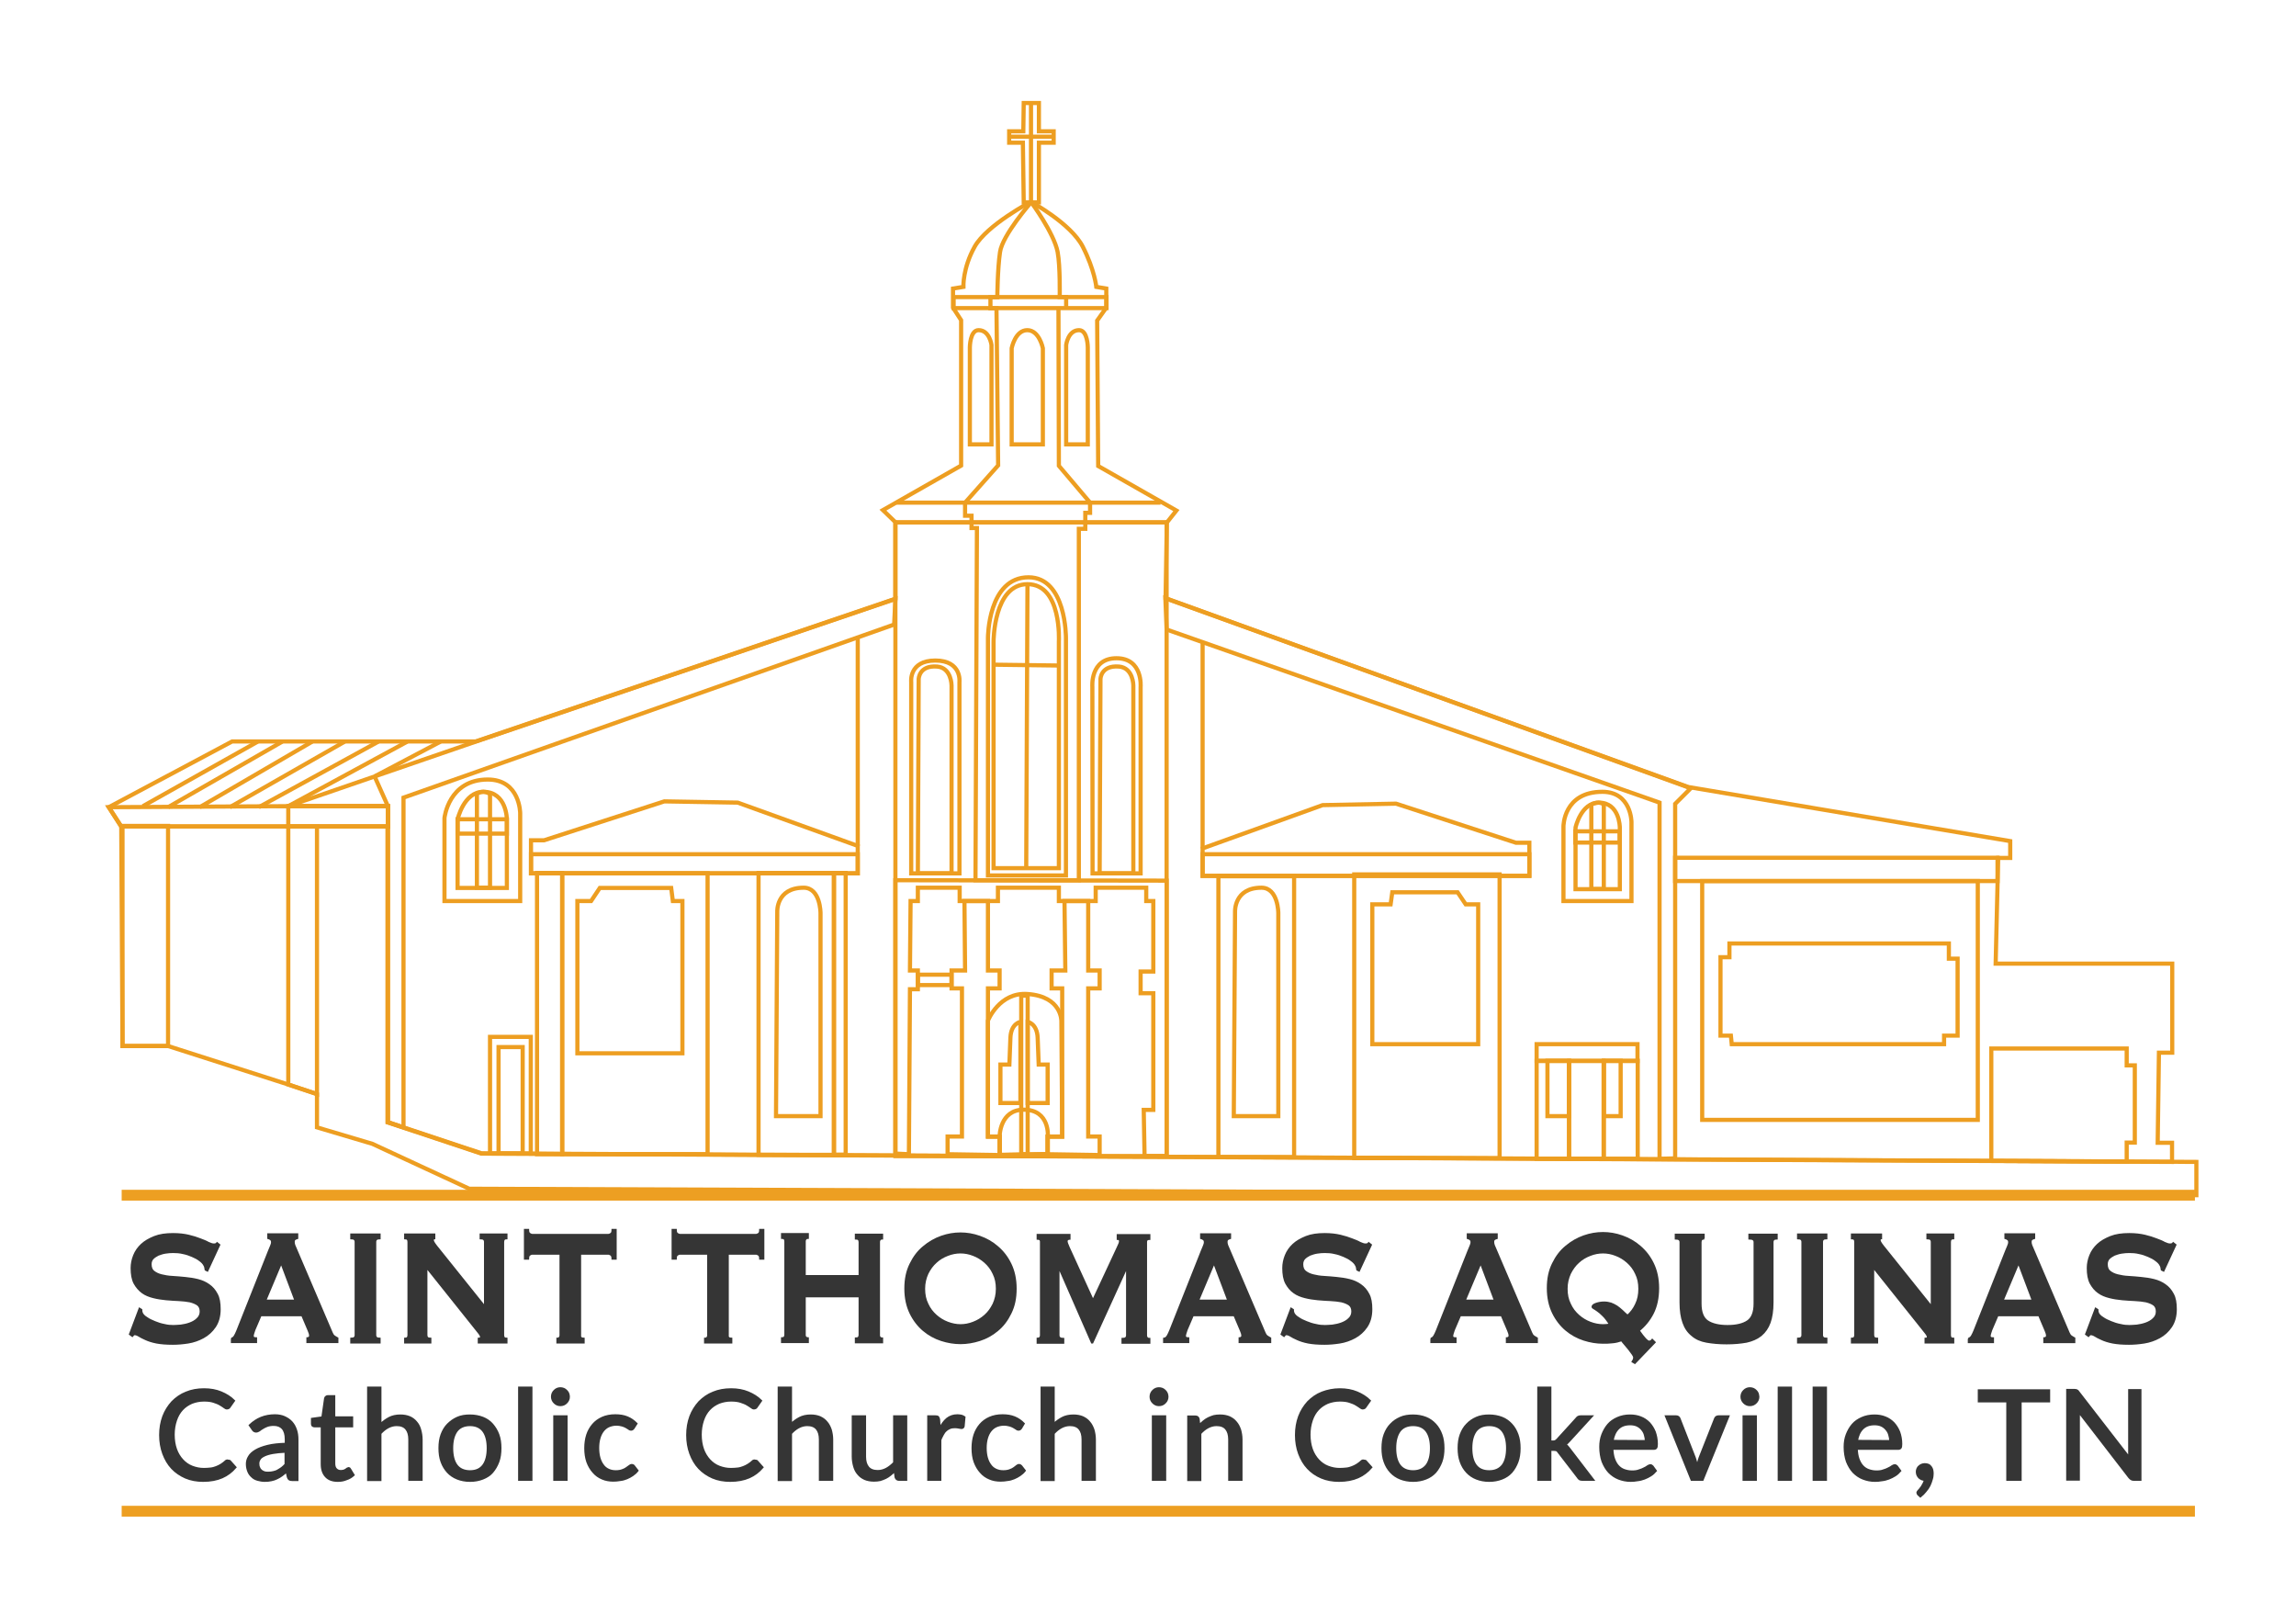 <?xml version="1.0" encoding="utf-8"?>
<!-- Generator: Adobe Illustrator 22.1.0, SVG Export Plug-In . SVG Version: 6.00 Build 0)  -->
<svg version="1.1" id="Layer_1" xmlns="http://www.w3.org/2000/svg" xmlns:xlink="http://www.w3.org/1999/xlink" x="0px" y="0px"
	 viewBox="0 0 1103.9 770.4" style="enable-background:new 0 0 1103.9 770.4;" xml:space="preserve">
<style type="text/css">
	.st0{fill:none;stroke:#ED9E21;stroke-width:2;stroke-miterlimit:10;}
	.st1{fill:#353535;stroke:#353535;stroke-miterlimit:10;}
	.st2{fill:#ED9F22;}
</style>
<g>
	<path class="st0" d="M52.3,388l59.3-31.6h117.1l201.8-68.6V251l-6-5.8l37.6-21.4v-69.9l-3.9-6v-9.2l5-0.8c0,0-0.4-8.9,5.4-19.3
		s27-21.6,27-21.6s19.3,10.4,25,21.6s6.5,19.3,6.5,19.3l4.8,0.8v9.2l-4.4,6.2L528,224l37.6,21.4l-4.6,5.8l-0.6,36.4l251.3,90.7
		l154.8,26v8.1h-5.8l-1.2,50.8h84.9V506h-6.4l-0.6,43.3h6.9v9.2l-812.9-4l-45.1-15V397.3h-128L52.3,388z"/>
	<path class="st0" d="M486.4,213.6h15v-46.2c0,0-1.7-8.7-7.5-8.7s-7.5,8.7-7.5,8.7V213.6z"/>
	<path class="st0" d="M477.7,417.3h31.4v-109c0,0,1.5-27.5-15.1-27.5c-16.3,0-16.3,27.5-16.3,27.5V417.3z"/>
	<path class="st0" d="M475,420.8h37.5V306.6c0,0,0.2-29.1-18-29.1c-19.5,0-19.5,29.1-19.5,29.1V420.8z"/>
	<path class="st0" d="M512.6,213.6H523V167c0,0,0-8.3-4.2-8.3c-5.3,0-6.2,7.1-6.2,7.1V213.6z"/>
	<path class="st0" d="M476.7,213.6h-10.4V167c0,0,0-8.3,4.2-8.3c5.3,0,6.2,7.1,6.2,7.1L476.7,213.6L476.7,213.6z"/>
	<line class="st0" x1="431.1" y1="241.6" x2="558" y2="241.6"/>
	<line class="st0" x1="430.5" y1="251.1" x2="560.9" y2="251.1"/>
	<rect x="458.5" y="142.8" class="st0" width="73.5" height="5.3"/>
	<path class="st0" d="M495.7,49.5v47.8c0,0-13.8,15.8-14.9,23.9c-1.2,8.1-1.3,21.7-1.3,21.7h-3.3v5.3h2.9l0.8,75.5L464,241.6v6.3
		h3.1v3.2v2.7h2.6L469,423.1h49.7V254.2h3.1v-7.7h2.3v-4.9l-15-17.7l-0.2-75.9"/>
	<line class="st0" x1="485.2" y1="65.7" x2="506" y2="65.7"/>
	<line class="st0" x1="494" y1="280.8" x2="493.4" y2="417.3"/>
	<line class="st0" x1="477.7" y1="319.5" x2="509.1" y2="319.9"/>
	<path class="st0" d="M525.3,419.8h23.1v-89.6c0,0,1.2-13.8-11.6-13.8s-11.6,13.8-11.6,13.8L525.3,419.8L525.3,419.8z"/>
	<path class="st0" d="M438.2,419.8h23.1v-92c0,0,1.2-10.3-11.6-10.3s-11.6,10.3-11.6,10.3v92H438.2z"/>
	<polygon class="st0" points="152.4,525.9 138.6,521.3 138.6,397.3 152.4,397.3 	"/>
	<rect x="58.9" y="397" class="st0" width="21.9" height="105.8"/>
	<path class="st0" d="M441.3,419.8l0.4-93.4c0,0,0.1-6.7,8.9-6c6.9,0.6,6.9,9.1,6.9,9.1v90.3H441.3z"/>
	<path class="st0" d="M528.7,419.8l0.4-93.4c0,0,0.1-6.7,8.9-6c6.9,0.6,6.9,9.1,6.9,9.1v90.3H528.7z"/>
	<path class="st0" d="M531.4,419.8"/>
	<path class="st0" d="M512.6,148.1v-5.3h-3.1c0,0,0.3-14.8-1-21.7c-1.8-9.2-12.7-23.9-12.7-23.9"/>
	<polygon class="st0" points="499.5,97.3 499.5,68.6 506.6,68.6 506.6,63.1 499.5,63.1 499.5,49.5 492.2,49.5 492,63.1 485.2,63.1 
		485.2,68.6 491.8,68.6 492.2,97.3 	"/>
	<polygon class="st0" points="430.5,287.9 429.9,300.2 194,383.4 194,541.9 186.5,539.4 186.5,397.3 186.5,387.5 138.6,387.5 
		228.7,356.5 	"/>
	<polygon class="st0" points="560.3,287.5 560.9,302.6 797.9,385.8 797.9,557 805.4,556.8 805.4,399.7 805.4,386.4 812.9,378.9 	"/>
	<polygon class="st0" points="58.9,502.8 80.8,502.8 138.6,521.3 138.6,521.3 152.4,525.9 152.4,541.9 179,549.8 225.6,571.4 
		1056,574.5 1056,558.5 231.6,554.4 186.5,539.4 186.5,397.3 58.3,397.3 	"/>
	<path class="st0" d="M213.7,433.1h36.4v-42.2c0,0,0-16.2-15.6-16.2c-18.9,0-20.8,18.5-20.8,18.5V433.1z"/>
	<path class="st0" d="M220,426.8h23.7v-32.9c0,0,0-13.3-11.3-13.3c-9.5,0-12.4,13.3-12.4,13.3V426.8z"/>
	<path class="st0" d="M751.7,433.1h32.7v-37.9c0,0,0-14.6-14-14.6c-18.7,0-18.7,16.6-18.7,16.6V433.1z"/>
	<path class="st0" d="M757.5,427.4h21.3v-29.6c0,0,0-12-10.1-12c-8.6,0-11.2,12-11.2,12V427.4z"/>
	<rect x="220" y="393.8" class="st0" width="23.7" height="6.9"/>
	<path class="st0" d="M235.6,426.7h-6.3v-45.1c2.1-1.4,4.2-1.3,6.3,0.1V426.7z"/>
	<rect x="757.4" y="399.6" class="st0" width="21.3" height="5.4"/>
	<path class="st0" d="M771.1,427.3h-6v-40.5c2-1.3,5.2-1.3,6,0.1V427.3z"/>
	<polygon class="st0" points="138.6,387.5 52.3,388 58.3,397.3 138.6,397.3 186.5,397.3 186.5,387.5 	"/>
	<rect x="138.6" y="387.5" class="st0" width="48" height="9.8"/>
	<polygon class="st0" points="255.3,403.9 261.6,403.9 319.4,385.2 354.7,385.8 412.4,406.6 412.4,419.8 255.3,419.8 255.3,410.6 	
		"/>
	<polygon class="st0" points="735.3,405.1 728.9,405.1 671.2,386.3 635.9,387 578.2,407.8 578.2,421 735.3,421 735.3,411.7 	"/>
	<rect x="255.3" y="410.6" class="st0" width="157.1" height="9.2"/>
	<rect x="578.2" y="410.6" class="st0" width="157.1" height="10.4"/>
	<rect x="270.3" y="419.8" class="st0" width="69.9" height="135"/>
	<rect x="364.7" y="419.6" class="st0" width="36.3" height="135.5"/>
	<rect x="651.1" y="420.3" class="st0" width="69.9" height="136.4"/>
	<rect x="585.8" y="421.2" class="st0" width="36.4" height="135"/>
	<polygon class="st0" points="322.7,426.8 288.4,426.8 284.2,433.1 277.6,433.1 277.6,506.3 328.1,506.3 328.1,438.1 328.1,433.1 
		323.5,433.1 	"/>
	<polygon class="st0" points="669.4,428.9 700.8,428.9 704.7,434.7 710.7,434.7 710.7,501.9 659.8,501.9 659.8,439.3 659.8,434.7 
		668.6,434.7 	"/>
	<path class="st0" d="M373.1,536.5h21.4v-97.6c0,0,0-12.2-8.1-12.2c-13.3,0-12.7,11.6-12.7,11.6L373.1,536.5z"/>
	<path class="st0" d="M593.2,536.5h21.4v-97.6c0,0,0-12.2-8.1-12.2c-13.3,0-12.7,11.6-12.7,11.6L593.2,536.5z"/>
	<rect x="235.6" y="498.4" class="st0" width="19.6" height="56.1"/>
	<rect x="239.7" y="503.3" class="st0" width="11.6" height="51.2"/>
	<rect x="258.2" y="419.6" class="st0" width="12.1" height="135.2"/>
	<rect x="400.9" y="419.6" class="st0" width="5.7" height="135.4"/>
	<rect x="754.4" y="509.9" class="st0" width="16.6" height="47.1"/>
	<rect x="738.8" y="501.9" class="st0" width="48.5" height="8.1"/>
	<rect x="738.8" y="509.9" class="st0" width="15.6" height="47.1"/>
	<rect x="771.1" y="509.9" class="st0" width="16.3" height="47.1"/>
	<rect x="771.1" y="509.9" class="st0" width="8.1" height="26.6"/>
	<rect x="744" y="509.9" class="st0" width="10.4" height="26.6"/>
	<line class="st0" x1="123.9" y1="356.5" x2="68.7" y2="387.5"/>
	<line class="st0" x1="135.7" y1="356.5" x2="80.8" y2="388"/>
	<line class="st0" x1="150.1" y1="356.5" x2="96" y2="388"/>
	<line class="st0" x1="165.7" y1="356.5" x2="110.5" y2="388"/>
	<line class="st0" x1="181.9" y1="356.5" x2="124.4" y2="388"/>
	<line class="st0" x1="195.8" y1="356.5" x2="138.6" y2="387.5"/>
	<rect x="430.5" y="251.1" class="st0" width="130.4" height="304.6"/>
	<line class="st0" x1="412.4" y1="306.4" x2="412.4" y2="406.6"/>
	<line class="st0" x1="578.2" y1="308.7" x2="578.2" y2="407.8"/>
	<polygon class="st0" points="430.5,433.1 430.5,554.5 437,554.8 437.5,475.5 441.3,475.5 441.3,466.5 437.5,466.5 437.8,433.1 
		441.3,433.1 441.3,426.7 461.4,426.7 461.4,433.1 479.8,433.1 479.8,426.7 509.1,426.7 509.1,433.1 526.8,433.1 526.8,426.7 
		551.1,426.7 551.1,433.1 554.5,433.1 554.5,467 548.4,467 548.4,477.4 554.5,477.4 554.5,533.5 549.9,533.5 550.3,555.7 
		560.9,555.7 560.9,423.3 430.5,423.1 	"/>
	<polygon class="st0" points="455.6,546.3 462.5,546.3 462.5,475.1 457.5,475.1 457.5,466.5 464,466.5 463.7,433.1 475,433.1 
		475,466.5 480.6,466.5 480.6,475.1 475,475.1 475,546.3 480.6,546.3 480.6,555.2 455.6,554.8 	"/>
	<polygon class="st0" points="503.7,546.3 510.7,546.3 510.7,475.1 505.6,475.1 505.6,466.5 512.2,466.5 511.8,433.1 523.2,433.1 
		523.2,466.5 528.7,466.5 528.7,475.1 523.2,475.1 523.2,546.3 528.7,546.3 528.7,555.2 503.7,554.8 	"/>
	<path class="st0" d="M480.6,555.2l23.1-0.4v-8.4h7l-0.4-55.5c0,0,0.4-11.9-16.2-13.1c-13.7-1-19.1,12.8-19.1,12.8v55.8h5.6V555.2z"
		/>
	<rect x="491" y="478.6" class="st0" width="3.1" height="76.2"/>
	<rect x="441.3" y="468.5" class="st0" width="16.2" height="5"/>
	<line class="st0" x1="180.1" y1="373.2" x2="186.5" y2="387.5"/>
	<line class="st0" x1="211.8" y1="356.5" x2="180.1" y2="373.2"/>
	<path class="st0" d="M480.6,546.3c0,0,0-12.9,11.6-12.9c12.7,0,11.6,12.9,11.6,12.9v8.4l-23.1,0.4v-8.8H480.6z"/>
	<path class="st0" d="M494.1,491.2c0,0,4.5,0.7,4.8,7.6s0.5,12.9,0.5,12.9h4.3v18.5h-9.6L494.1,491.2L494.1,491.2z"/>
	<path class="st0" d="M490.6,491.2c0,0-4.5,0.7-4.8,7.6s-0.5,12.9-0.5,12.9H481v18.5h9.6V491.2z"/>
	<polygon class="st0" points="1022.5,558.3 1022.5,549.2 1026.4,549.2 1026.4,512.1 1022.5,512.1 1022.5,504 957.4,504 957.4,558 	
		"/>
	<rect x="805.4" y="412.3" class="st0" width="155" height="11.2"/>
	<rect x="818.4" y="423.5" class="st0" width="132.5" height="114.8"/>
	<polygon class="st0" points="827.2,497.8 827.2,460.1 831.5,460.1 831.5,453.5 937,453.5 937,460.8 941.2,460.8 941.2,497.8 
		934.7,497.8 934.7,501.9 832.6,501.9 832.2,497.8 	"/>
</g>
<g>
	<path class="st1" d="M67.1,629.1l0.8,0.5c0,0.6,0.1,1.1,0.3,1.6c0.4,0.8,1.1,1.6,2.3,2.3c1.1,0.8,2.4,1.4,3.9,2
		c1.4,0.6,3,1.1,4.6,1.4c1.6,0.4,3,0.5,4.3,0.5c0.9,0,2.1-0.1,3.6-0.2c1.5-0.2,2.9-0.5,4.3-1s2.7-1.2,3.7-2.2c1-0.9,1.6-2.1,1.6-3.6
		s-0.5-2.6-1.4-3.3c-1-0.7-2.2-1.2-3.8-1.6c-1.6-0.3-3.3-0.5-5.3-0.6s-4-0.2-6.1-0.4s-4.1-0.5-6.1-1s-3.8-1.2-5.3-2.3
		s-2.8-2.6-3.8-4.4c-1-1.9-1.4-4.3-1.4-7.3c0-2,0.4-4,1.2-6c0.8-2,2-3.7,3.6-5.2s3.7-2.7,6.2-3.7s5.5-1.4,8.9-1.4
		c2.9,0,5.4,0.3,7.5,0.8s4,1.1,5.5,1.7c1.6,0.6,2.9,1.1,3.9,1.7c1.1,0.5,2,0.8,2.7,0.8c0.8,0,1.3-0.2,1.6-0.6l1,0.8l-5.7,12.3
		l-0.8-0.4c-0.1-0.9-0.3-1.7-0.7-2.3c-0.4-0.8-1.2-1.6-2.2-2.3c-1-0.8-2.2-1.4-3.6-2s-2.8-1.1-4.4-1.4c-1.6-0.4-3.2-0.5-4.8-0.5
		c-1.2,0-2.4,0.1-3.7,0.3c-1.3,0.2-2.4,0.6-3.5,1c-1,0.5-1.9,1.1-2.6,1.8c-0.7,0.8-1,1.7-1,2.8c0,1.6,0.5,2.8,1.4,3.5
		c1,0.8,2.2,1.4,3.8,1.8s3.3,0.7,5.3,0.8s4,0.3,6.1,0.5s4.1,0.5,6.1,1s3.8,1.3,5.3,2.4c1.6,1.1,2.8,2.5,3.8,4.4
		c1,1.8,1.4,4.2,1.4,7.2c0,3.4-0.8,6.2-2.3,8.4s-3.4,3.9-5.6,5.1c-2.2,1.2-4.7,2.1-7.3,2.5c-2.6,0.4-5,0.6-7.3,0.6
		c-3.1,0-5.7-0.2-7.8-0.6c-2.1-0.4-3.9-1-5.2-1.6c-1.4-0.6-2.5-1.2-3.3-1.7s-1.5-0.7-2.1-0.7c-0.4,0-0.7,0.3-1.1,0.8l-1.1-0.8
		L67.1,629.1z"/>
	<path class="st1" d="M111.2,643.5c0.7-0.1,1.3-0.6,1.7-1.3c0.4-0.7,0.8-1.5,1.2-2.5l15.2-38.3c0.4-0.9,0.7-1.6,1-2.4
		c0.3-0.7,0.5-1.3,0.5-1.9c0-0.7-0.2-1.1-0.6-1.4c-0.4-0.3-0.8-0.5-1.2-0.6v-1.8h13.9v1.8c-0.4,0.1-0.8,0.3-1.1,0.5
		c-0.4,0.2-0.6,0.7-0.6,1.4c0,0.5,0.1,1,0.3,1.6c0.2,0.5,0.5,1.2,0.9,2.1l17.1,40c0.3,0.7,0.6,1.2,1.1,1.6c0.5,0.3,1,0.7,1.6,1v1.8
		h-14.4v-1.8c0.2,0,0.5-0.1,0.8-0.3s0.5-0.5,0.5-0.9c0-0.7-0.2-1.5-0.7-2.6l-3.1-7.3h-20l-3,7c-0.5,1.4-0.8,2.4-0.8,3
		c0,0.7,0.5,1.1,1.6,1.1v1.8h-11.6v-1.6H111.2z M142.1,625.2l-6.9-18.3l-7.7,18.3H142.1z"/>
	<path class="st1" d="M168.9,643.5c1.4,0,2.1-0.6,2.1-1.8V597c0-1.2-0.7-1.8-2.1-1.8v-1.8h13.6v1.8c-1.4,0-2.1,0.6-2.1,1.8v44.7
		c0,1.2,0.7,1.8,2.1,1.8v1.8h-13.6V643.5z"/>
	<path class="st1" d="M194.8,643.5c1,0,1.6-0.6,1.6-1.8V597c0-1.2-0.5-1.8-1.6-1.8v-1.8h14v1.8c-0.4,0-0.7,0.3-0.7,1
		c0,0.5,0.5,1.4,1.6,2.8l23.5,29.3V597c0-1.2-0.7-1.8-2.1-1.8v-1.8h12.4v1.8c-1,0-1.6,0.6-1.6,1.8v44.7c0,1.2,0.5,1.8,1.6,1.8v1.8
		h-13.3v-1.8c0.7,0,1.1-0.3,1.1-0.9c0-0.5-0.4-1.2-1.3-2.3L205,609v32.7c0,1.2,0.6,1.8,1.9,1.8v1.8h-12.1L194.8,643.5L194.8,643.5z"
		/>
	<path class="st1" d="M278.8,641.7c0,1.2,0.6,1.8,1.8,1.8v1.8H268v-1.8c0.4,0,0.7-0.1,1-0.4c0.3-0.3,0.5-0.7,0.5-1.3v-39.2H256
		c-0.5,0-1,0.2-1.4,0.5c-0.5,0.3-0.7,1-0.7,1.9h-1.5v-13.8h1.5c0,0.9,0.2,1.5,0.7,1.9c0.5,0.3,0.9,0.5,1.4,0.5h36.4
		c0.5,0,1-0.2,1.4-0.5c0.5-0.3,0.7-1,0.7-1.9h1.5V605h-1.5c0-0.9-0.2-1.5-0.7-1.9c-0.5-0.3-0.9-0.5-1.4-0.5h-13.5v39.1H278.8z"/>
	<path class="st1" d="M349.8,641.7c0,1.2,0.6,1.8,1.8,1.8v1.8H339v-1.8c0.4,0,0.7-0.1,1-0.4c0.3-0.3,0.5-0.7,0.5-1.3v-39.2H327
		c-0.5,0-1,0.2-1.4,0.5c-0.5,0.3-0.7,1-0.7,1.9h-1.5v-13.8h1.5c0,0.9,0.2,1.5,0.7,1.9c0.5,0.3,0.9,0.5,1.4,0.5h36.4
		c0.5,0,1-0.2,1.4-0.5c0.5-0.3,0.7-1,0.7-1.9h1.5V605h-1.5c0-0.9-0.2-1.5-0.7-1.9c-0.5-0.3-0.9-0.5-1.4-0.5h-13.5v39.1H349.8z"/>
	<path class="st1" d="M413.3,597.1c0-1.2-0.6-1.8-1.8-1.8v-1.8h12.6v1.8c-0.4,0-0.7,0.1-1,0.4c-0.3,0.3-0.5,0.7-0.5,1.3v44.7
		c0,0.6,0.1,1,0.5,1.3c0.3,0.3,0.6,0.4,1,0.4v1.8h-12.6v-1.8c1.2,0,1.8-0.6,1.8-1.8v-18.5h-26.4v18.5c0,0.6,0.1,1,0.5,1.3
		c0.3,0.3,0.6,0.4,1,0.4v1.8H376v-1.8c1,0,1.6-0.6,1.6-1.8v-44.7c0-1.2-0.5-1.8-1.6-1.8v-1.8h12.4v1.8c-0.4,0-0.7,0.1-1,0.4
		c-0.3,0.3-0.5,0.7-0.5,1.3v16.7h26.4V597.1z"/>
	<path class="st1" d="M461.8,592.9c3,0,6.1,0.5,9.2,1.6s6,2.7,8.5,4.9c2.6,2.2,4.7,4.9,6.3,8.2c1.6,3.3,2.5,7.2,2.5,11.8
		s-0.8,8.4-2.5,11.8c-1.6,3.3-3.7,6.1-6.3,8.2c-2.6,2.2-5.4,3.7-8.5,4.7s-6.2,1.5-9.2,1.5s-6.1-0.5-9.2-1.5s-6-2.6-8.5-4.7
		s-4.7-4.9-6.3-8.2c-1.6-3.3-2.5-7.2-2.5-11.8s0.8-8.4,2.5-11.8c1.6-3.3,3.7-6.1,6.3-8.2c2.6-2.2,5.4-3.8,8.5-4.9
		S458.8,592.9,461.8,592.9z M461.8,602c-2.1,0-4.2,0.4-6.2,1.2c-2.1,0.8-4,1.9-5.6,3.4c-1.7,1.5-3,3.3-4.1,5.5
		c-1,2.2-1.6,4.6-1.6,7.4c0,2.8,0.5,5.2,1.6,7.4c1,2.2,2.4,4,4.1,5.5s3.5,2.6,5.6,3.4c2.1,0.8,4.2,1.2,6.2,1.2
		c2.1,0,4.2-0.4,6.2-1.2c2.1-0.8,3.9-1.9,5.6-3.4s3-3.3,4.1-5.5c1-2.2,1.6-4.6,1.6-7.4c0-2.8-0.5-5.2-1.6-7.4c-1-2.2-2.4-4-4.1-5.5
		s-3.5-2.6-5.6-3.4C466,602.4,463.9,602,461.8,602z"/>
	<path class="st1" d="M498.9,643.5c0.4,0,0.8-0.1,1.1-0.4s0.5-0.7,0.5-1.3v-44.9c0-0.6-0.2-1-0.5-1.2s-0.7-0.3-1.1-0.3v-1.8h15.3
		v1.8c-0.3,0-0.6,0.1-0.9,0.3c-0.3,0.2-0.5,0.5-0.5,0.9c0,0.3,0.1,0.8,0.3,1.3s0.5,1.1,0.7,1.7l11.7,25.6l11.8-25.3
		c0.4-0.9,0.7-1.5,0.9-2s0.3-0.9,0.3-1.3c0-0.7-0.4-1.1-1.1-1.1v-1.8h15.2v1.8c-0.4,0-0.8,0.1-1.1,0.3s-0.5,0.6-0.5,1.2v44.9
		c0,0.6,0.2,1,0.5,1.3s0.7,0.4,1.1,0.4v1.8h-12.9v-1.8c1.5,0,2.2-0.6,2.2-1.8v-32.7h-0.2l-16.5,36.2H525L509.1,609h-0.2v32.8
		c0,1.2,0.8,1.8,2.3,1.8v1.8h-12.3V643.5z"/>
	<path class="st1" d="M559.7,643.5c0.7-0.1,1.3-0.6,1.7-1.3s0.8-1.5,1.2-2.5l15.2-38.3c0.4-0.9,0.7-1.6,1-2.4
		c0.3-0.7,0.5-1.3,0.5-1.9c0-0.7-0.2-1.1-0.6-1.4c-0.4-0.3-0.8-0.5-1.2-0.6v-1.8h13.9v1.8c-0.4,0.1-0.8,0.3-1.1,0.5
		c-0.4,0.2-0.6,0.7-0.6,1.4c0,0.5,0.1,1,0.3,1.6c0.2,0.5,0.5,1.2,0.9,2.1l17.1,40c0.3,0.7,0.6,1.2,1.1,1.6c0.5,0.3,1,0.7,1.6,1v1.8
		H596v-1.8c0.2,0,0.5-0.1,0.8-0.3s0.5-0.5,0.5-0.9c0-0.7-0.2-1.5-0.7-2.6l-3.1-7.3h-20l-3,7c-0.5,1.4-0.8,2.4-0.8,3
		c0,0.7,0.5,1.1,1.6,1.1v1.8h-11.6V643.5z M590.6,625.2l-6.9-18.3l-7.7,18.3H590.6z"/>
	<path class="st1" d="M620.8,629.1l0.8,0.5c0,0.6,0.1,1.1,0.3,1.6c0.4,0.8,1.1,1.6,2.3,2.3c1.1,0.8,2.4,1.4,3.9,2
		c1.4,0.6,3,1.1,4.6,1.4c1.6,0.4,3,0.5,4.3,0.5c0.9,0,2.1-0.1,3.6-0.2c1.5-0.2,2.9-0.5,4.3-1c1.4-0.5,2.7-1.2,3.7-2.2
		c1-0.9,1.6-2.1,1.6-3.6s-0.5-2.6-1.4-3.3c-1-0.7-2.2-1.2-3.8-1.6c-1.6-0.3-3.3-0.5-5.3-0.6s-4-0.2-6.1-0.4s-4.1-0.5-6.1-1
		s-3.8-1.2-5.3-2.3c-1.6-1.1-2.8-2.6-3.8-4.4c-1-1.9-1.4-4.3-1.4-7.3c0-2,0.4-4,1.2-6s2-3.7,3.6-5.2s3.7-2.7,6.2-3.7
		s5.5-1.4,8.9-1.4c2.9,0,5.4,0.3,7.5,0.8s4,1.1,5.5,1.7c1.6,0.6,2.9,1.1,3.9,1.7c1.1,0.5,2,0.8,2.7,0.8c0.8,0,1.3-0.2,1.6-0.6l1,0.8
		l-5.7,12.3l-0.8-0.4c-0.1-0.9-0.3-1.7-0.7-2.3c-0.4-0.8-1.2-1.6-2.2-2.3c-1-0.8-2.2-1.4-3.6-2c-1.4-0.6-2.8-1.1-4.4-1.4
		c-1.6-0.4-3.2-0.5-4.8-0.5c-1.2,0-2.4,0.1-3.7,0.3s-2.4,0.6-3.5,1c-1,0.5-1.9,1.1-2.6,1.8c-0.7,0.8-1,1.7-1,2.8
		c0,1.6,0.5,2.8,1.4,3.5c1,0.8,2.2,1.4,3.8,1.8c1.6,0.4,3.3,0.7,5.3,0.8s4,0.3,6.1,0.5s4.1,0.5,6.1,1s3.8,1.3,5.3,2.4
		c1.6,1.1,2.8,2.5,3.8,4.4c1,1.8,1.4,4.2,1.4,7.2c0,3.4-0.8,6.2-2.3,8.4s-3.4,3.9-5.6,5.1c-2.2,1.2-4.7,2.1-7.3,2.5s-5,0.6-7.3,0.6
		c-3.1,0-5.7-0.2-7.8-0.6c-2.1-0.4-3.9-1-5.2-1.6c-1.4-0.6-2.5-1.2-3.3-1.7s-1.5-0.7-2.1-0.7c-0.4,0-0.7,0.3-1.1,0.8l-1.1-0.8
		L620.8,629.1z"/>
	<path class="st1" d="M687.9,643.5c0.7-0.1,1.3-0.6,1.7-1.3s0.8-1.5,1.2-2.5l15.2-38.3c0.4-0.9,0.7-1.6,1-2.4
		c0.3-0.7,0.5-1.3,0.5-1.9c0-0.7-0.2-1.1-0.6-1.4c-0.4-0.3-0.8-0.5-1.2-0.6v-1.8h13.9v1.8c-0.4,0.1-0.8,0.3-1.1,0.5
		c-0.4,0.2-0.6,0.7-0.6,1.4c0,0.5,0.1,1,0.3,1.6c0.2,0.5,0.5,1.2,0.9,2.1l17.1,40c0.3,0.7,0.6,1.2,1.1,1.6c0.5,0.3,1,0.7,1.6,1v1.8
		h-14.4v-1.8c0.2,0,0.5-0.1,0.8-0.3s0.5-0.5,0.5-0.9c0-0.7-0.2-1.5-0.7-2.6l-3.1-7.3h-20l-3,7c-0.5,1.4-0.8,2.4-0.8,3
		c0,0.7,0.5,1.1,1.6,1.1v1.8h-11.6v-1.6H687.9z M718.8,625.2l-6.9-18.3l-7.7,18.3H718.8z"/>
	<path class="st1" d="M785,654.5c0.2-0.3,0.3-0.6,0.5-0.9c0.1-0.3,0.2-0.7,0.2-1.1s-0.2-0.9-0.7-1.6c-0.5-0.7-1-1.4-1.7-2.3
		c-0.7-0.8-1.3-1.6-2-2.4c-0.7-0.8-1.2-1.4-1.6-2c-1.5,0.5-3,0.9-4.5,1c-1.5,0.2-3,0.2-4.5,0.2c-3,0-6.1-0.5-9.2-1.5
		c-3.1-1-6-2.6-8.5-4.7s-4.7-4.9-6.3-8.2s-2.5-7.2-2.5-11.8s0.8-8.4,2.5-11.8c1.6-3.3,3.7-6.1,6.3-8.2c2.6-2.2,5.4-3.8,8.5-4.9
		s6.2-1.6,9.2-1.6s6.1,0.5,9.2,1.6s6,2.7,8.5,4.9c2.6,2.2,4.7,4.9,6.3,8.2s2.5,7.2,2.5,11.8c0,4.7-0.9,8.8-2.6,12.1
		c-1.7,3.3-4,6.1-6.8,8.3c0.3,0.3,0.7,0.8,1.1,1.4c0.4,0.6,0.9,1.2,1.4,1.8s0.9,1.1,1.4,1.5s0.8,0.6,1.1,0.6c0.7,0,1.2-0.3,1.6-0.8
		l1.1,1.1l-9.5,9.9L785,654.5z M770.7,602c-2.1,0-4.2,0.4-6.2,1.2c-2.1,0.8-4,1.9-5.6,3.4c-1.7,1.5-3,3.3-4.1,5.5
		c-1,2.2-1.6,4.6-1.6,7.4c0,2.8,0.5,5.2,1.6,7.4c1,2.2,2.4,4,4.1,5.5c1.7,1.5,3.5,2.6,5.6,3.4c2.1,0.8,4.2,1.2,6.2,1.2
		c1.3,0,2.4-0.1,3.4-0.4c-1.2-1.9-2.3-3.4-3.4-4.4c-1-1-1.9-1.8-2.7-2.3c-0.7-0.5-1.3-0.9-1.7-1.1c-0.4-0.2-0.6-0.4-0.6-0.7
		c0-0.5,0.6-1,1.8-1.4s2.4-0.6,3.8-0.6c1.1,0,2.2,0.2,3.2,0.5c1,0.4,1.9,0.8,2.8,1.4c0.9,0.6,1.7,1.3,2.6,2.1
		c0.8,0.8,1.7,1.6,2.6,2.4c1.7-1.5,3.1-3.3,4.1-5.5c1.1-2.2,1.6-4.7,1.6-7.5s-0.5-5.2-1.6-7.4c-1-2.2-2.4-4-4.1-5.5
		c-1.7-1.5-3.5-2.6-5.6-3.4C774.9,602.4,772.8,602,770.7,602z"/>
	<path class="st1" d="M819.4,595.3c-1.2,0-1.8,0.6-1.8,1.8v29.5c0,4.1,1.1,7,3.3,8.5s5.5,2.3,9.7,2.3c4.3,0,7.5-0.8,9.7-2.3
		s3.3-4.4,3.3-8.5v-29.5c0-1.2-0.8-1.8-2.5-1.8v-1.8h13.1v1.8c-1.3,0-2,0.6-2,1.8v29c0,3.9-0.5,7.1-1.4,9.6s-2.3,4.5-4.2,6.1
		c-1.9,1.5-4.2,2.5-6.9,3.1c-2.8,0.5-5.9,0.8-9.6,0.8c-3.6,0-6.8-0.3-9.6-0.8s-5.1-1.5-6.9-3.1c-1.9-1.5-3.3-3.5-4.2-6.1
		c-0.9-2.5-1.4-5.7-1.4-9.6v-29c0-1.2-0.8-1.8-2.3-1.8v-1.8h13.4v1.8H819.4z"/>
	<path class="st1" d="M864.5,643.5c1.4,0,2.1-0.6,2.1-1.8V597c0-1.2-0.7-1.8-2.1-1.8v-1.8h13.6v1.8c-1.4,0-2.1,0.6-2.1,1.8v44.7
		c0,1.2,0.7,1.8,2.1,1.8v1.8h-13.6V643.5z"/>
	<path class="st1" d="M890.4,643.5c1,0,1.6-0.6,1.6-1.8V597c0-1.2-0.5-1.8-1.6-1.8v-1.8h14v1.8c-0.4,0-0.7,0.3-0.7,1
		c0,0.5,0.5,1.4,1.6,2.8l23.5,29.3V597c0-1.2-0.7-1.8-2.1-1.8v-1.8h12.4v1.8c-1,0-1.6,0.6-1.6,1.8v44.7c0,1.2,0.5,1.8,1.6,1.8v1.8
		h-13.3v-1.8c0.7,0,1.1-0.3,1.1-0.9c0-0.5-0.4-1.2-1.3-2.3l-25-31.3v32.7c0,1.2,0.6,1.8,1.9,1.8v1.8h-12.1L890.4,643.5L890.4,643.5z
		"/>
	<path class="st1" d="M946.4,643.5c0.7-0.1,1.3-0.6,1.7-1.3s0.8-1.5,1.2-2.5l15.2-38.3c0.4-0.9,0.7-1.6,1-2.4
		c0.3-0.7,0.5-1.3,0.5-1.9c0-0.7-0.2-1.1-0.6-1.4c-0.4-0.3-0.8-0.5-1.2-0.6v-1.8H978v1.8c-0.4,0.1-0.8,0.3-1.1,0.5
		c-0.4,0.2-0.6,0.7-0.6,1.4c0,0.5,0.1,1,0.3,1.6c0.2,0.5,0.5,1.2,0.9,2.1l17.1,40c0.3,0.7,0.6,1.2,1.1,1.6c0.5,0.3,1,0.7,1.6,1v1.8
		h-14.4v-1.8c0.2,0,0.5-0.1,0.8-0.3s0.5-0.5,0.5-0.9c0-0.7-0.2-1.5-0.7-2.6l-3.1-7.3h-20l-3,7c-0.5,1.4-0.8,2.4-0.8,3
		c0,0.7,0.5,1.1,1.6,1.1v1.8h-11.6v-1.6H946.4z M977.4,625.2l-6.9-18.3l-7.7,18.3H977.4z"/>
	<path class="st1" d="M1007.6,629.1l0.8,0.5c0,0.6,0.1,1.1,0.3,1.6c0.4,0.8,1.1,1.6,2.3,2.3c1.1,0.8,2.4,1.4,3.9,2
		c1.4,0.6,3,1.1,4.6,1.4c1.6,0.4,3,0.5,4.3,0.5c0.9,0,2.1-0.1,3.6-0.2c1.5-0.2,2.9-0.5,4.3-1s2.7-1.2,3.7-2.2c1-0.9,1.6-2.1,1.6-3.6
		s-0.5-2.6-1.4-3.3c-1-0.7-2.2-1.2-3.8-1.6c-1.6-0.3-3.3-0.5-5.3-0.6s-4-0.2-6.1-0.4s-4.1-0.5-6.1-1s-3.8-1.2-5.3-2.3
		c-1.6-1.1-2.8-2.6-3.8-4.4c-1-1.9-1.4-4.3-1.4-7.3c0-2,0.4-4,1.2-6s2-3.7,3.6-5.2s3.7-2.7,6.2-3.7s5.5-1.4,8.9-1.4
		c2.9,0,5.4,0.3,7.5,0.8s4,1.1,5.5,1.7c1.6,0.6,2.9,1.1,3.9,1.7c1.1,0.5,2,0.8,2.7,0.8c0.8,0,1.3-0.2,1.6-0.6l1,0.8l-5.7,12.3
		l-0.8-0.4c-0.1-0.9-0.3-1.7-0.7-2.3c-0.4-0.8-1.2-1.6-2.2-2.3c-1-0.8-2.2-1.4-3.6-2s-2.8-1.1-4.4-1.4c-1.6-0.4-3.2-0.5-4.8-0.5
		c-1.2,0-2.4,0.1-3.7,0.3s-2.4,0.6-3.5,1c-1,0.5-1.9,1.1-2.6,1.8c-0.7,0.8-1,1.7-1,2.8c0,1.6,0.5,2.8,1.4,3.5c1,0.8,2.2,1.4,3.8,1.8
		c1.6,0.4,3.3,0.7,5.3,0.8s4,0.3,6.1,0.5s4.1,0.5,6.1,1s3.8,1.3,5.3,2.4c1.6,1.1,2.8,2.5,3.8,4.4c1,1.8,1.4,4.2,1.4,7.2
		c0,3.4-0.8,6.2-2.3,8.4s-3.4,3.9-5.6,5.1c-2.2,1.2-4.7,2.1-7.3,2.5c-2.6,0.4-5,0.6-7.3,0.6c-3.1,0-5.7-0.2-7.8-0.6
		c-2.1-0.4-3.9-1-5.2-1.6c-1.4-0.6-2.5-1.2-3.3-1.7s-1.5-0.7-2.1-0.7c-0.4,0-0.7,0.3-1.1,0.8l-1.1-0.8L1007.6,629.1z"/>
</g>
<g>
	<path class="st1" d="M109.8,702.1c0.4,0,0.7,0.1,0.9,0.4l2.5,2.8c-1.8,2.1-3.9,3.7-6.4,4.8s-5.6,1.7-9.1,1.7
		c-3.1,0-5.9-0.5-8.5-1.6c-2.5-1.1-4.7-2.6-6.5-4.5s-3.2-4.3-4.2-7S77,693,77,689.8s0.5-6.2,1.5-8.9s2.5-5,4.3-7
		c1.9-1.9,4.1-3.5,6.7-4.5c2.6-1.1,5.5-1.6,8.6-1.6s5.8,0.5,8.2,1.5c2.4,1,4.5,2.3,6.2,4l-2.1,3c-0.1,0.2-0.3,0.4-0.5,0.5
		s-0.5,0.2-0.8,0.2c-0.4,0-0.8-0.2-1.3-0.6c-0.5-0.4-1.2-0.8-2-1.3s-1.9-0.9-3.1-1.3c-1.2-0.4-2.7-0.6-4.6-0.6
		c-2.1,0-4.1,0.4-5.9,1.1c-1.8,0.8-3.3,1.8-4.6,3.2c-1.3,1.4-2.3,3.1-3,5.2c-0.7,2.1-1.1,4.4-1.1,6.9c0,2.6,0.4,5,1.1,7
		s1.8,3.8,3.1,5.2c1.3,1.4,2.8,2.5,4.6,3.2c1.8,0.7,3.7,1.1,5.7,1.1c1.2,0,2.4-0.1,3.3-0.2c1-0.1,1.9-0.4,2.7-0.7
		c0.8-0.3,1.6-0.7,2.4-1.2c0.7-0.5,1.5-1,2.2-1.7c0.2-0.1,0.3-0.3,0.5-0.3C109.4,702.1,109.6,702.1,109.8,702.1z"/>
	<path class="st1" d="M120.1,685.1c1.7-1.6,3.5-2.8,5.5-3.6s4.2-1.2,6.6-1.2c1.7,0,3.3,0.3,4.6,0.9c1.3,0.6,2.5,1.4,3.4,2.4
		s1.6,2.2,2.1,3.7c0.5,1.4,0.7,3,0.7,4.7v19.4h-2.6c-0.6,0-1-0.1-1.3-0.3s-0.5-0.5-0.7-1.1l-0.6-2.7c-0.8,0.7-1.6,1.4-2.3,1.9
		c-0.8,0.6-1.6,1-2.4,1.4c-0.8,0.4-1.7,0.7-2.7,0.9c-0.9,0.2-2,0.3-3.1,0.3c-1.2,0-2.3-0.2-3.4-0.5s-2-0.8-2.7-1.5
		c-0.8-0.7-1.4-1.5-1.8-2.5s-0.7-2.2-0.7-3.6c0-1.2,0.3-2.4,1-3.5c0.6-1.1,1.7-2.1,3.2-3s3.4-1.6,5.8-2.2c2.4-0.6,5.3-0.9,8.7-1
		v-2.2c0-2.3-0.5-4-1.5-5.2c-1-1.1-2.4-1.7-4.3-1.7c-1.3,0-2.4,0.2-3.2,0.5s-1.6,0.7-2.2,1.1c-0.6,0.4-1.2,0.7-1.6,1.1
		c-0.5,0.3-1,0.5-1.5,0.5c-0.4,0-0.7-0.1-1-0.3s-0.5-0.5-0.7-0.8L120.1,685.1z M137.3,697.8c-2.4,0.1-4.4,0.3-6.1,0.6
		c-1.7,0.3-3,0.7-4.1,1.2c-1,0.5-1.8,1-2.2,1.7c-0.5,0.7-0.7,1.4-0.7,2.2s0.1,1.4,0.4,2c0.2,0.6,0.6,1,1,1.4
		c0.4,0.3,0.9,0.6,1.5,0.8s1.2,0.2,1.9,0.2c0.9,0,1.7-0.1,2.5-0.3s1.5-0.4,2.1-0.8s1.3-0.7,1.9-1.2c0.6-0.5,1.2-1,1.8-1.7V697.8z"/>
	<path class="st1" d="M162.4,711.8c-2.5,0-4.4-0.7-5.7-2.1s-2-3.3-2-5.9v-18.2h-3.5c-0.3,0-0.6-0.1-0.9-0.3
		c-0.2-0.2-0.3-0.5-0.3-0.9V682l5-0.7l1.3-9.1c0.1-0.3,0.2-0.6,0.5-0.8c0.2-0.2,0.5-0.3,0.9-0.3h3v10.2h8.6v4.3h-8.6v17.9
		c0,1.2,0.3,2.1,0.9,2.7c0.6,0.6,1.3,0.9,2.3,0.9c0.5,0,1-0.1,1.4-0.2c0.4-0.1,0.7-0.3,1-0.5s0.5-0.3,0.7-0.5
		c0.2-0.1,0.4-0.2,0.5-0.2c0.2,0,0.4,0,0.5,0.1s0.2,0.2,0.3,0.4l1.7,2.8c-1,0.9-2.1,1.6-3.4,2C165.2,711.6,163.9,711.8,162.4,711.8z
		"/>
	<path class="st1" d="M182.9,684.7c1.3-1.3,2.7-2.3,4.2-3.1s3.3-1.2,5.4-1.2c1.7,0,3.2,0.3,4.4,0.8s2.3,1.3,3.2,2.4
		c0.9,1,1.5,2.2,1.9,3.6s0.7,3,0.7,4.7v19.4h-5.9v-19.4c0-2.2-0.5-3.9-1.5-5.1c-1-1.2-2.5-1.8-4.6-1.8c-1.5,0-2.9,0.4-4.2,1.1
		c-1.3,0.7-2.5,1.7-3.6,2.9v22.4H177V667h5.9V684.7z"/>
	<path class="st1" d="M226,680.4c2.2,0,4.3,0.4,6.1,1.1c1.8,0.7,3.4,1.8,4.6,3.2s2.2,3,2.9,4.9s1,4.1,1,6.5s-0.3,4.6-1,6.5
		s-1.7,3.6-2.9,5s-2.8,2.4-4.6,3.1c-1.8,0.7-3.8,1.1-6.1,1.1s-4.3-0.4-6.1-1.1c-1.8-0.7-3.4-1.8-4.6-3.1s-2.3-3-3-5
		c-0.7-1.9-1-4.1-1-6.5s0.3-4.6,1-6.5s1.7-3.6,3-4.9s2.8-2.4,4.6-3.2S223.7,680.4,226,680.4z M226,707.2c2.9,0,5-1,6.4-2.9
		s2.1-4.7,2.1-8.2s-0.7-6.3-2.1-8.2s-3.6-2.9-6.4-2.9c-2.9,0-5.1,1-6.5,2.9c-1.4,2-2.1,4.7-2.1,8.2s0.7,6.3,2.1,8.2
		C220.9,706.2,223.1,707.2,226,707.2z"/>
	<path class="st1" d="M255.5,667v44.3h-5.9V667H255.5z"/>
	<path class="st1" d="M273.5,671.4c0,0.5-0.1,1.1-0.3,1.5c-0.2,0.5-0.5,0.9-0.9,1.3c-0.4,0.4-0.8,0.7-1.3,0.9s-1,0.3-1.6,0.3
		c-0.5,0-1-0.1-1.5-0.3s-0.9-0.5-1.3-0.9s-0.7-0.8-0.9-1.3c-0.2-0.5-0.3-1-0.3-1.5c0-0.6,0.1-1.1,0.3-1.6c0.2-0.5,0.5-0.9,0.9-1.3
		c0.4-0.4,0.8-0.7,1.3-0.9s1-0.3,1.5-0.3s1.1,0.1,1.6,0.3s0.9,0.5,1.3,0.9s0.7,0.8,0.9,1.3C273.4,670.3,273.5,670.9,273.5,671.4z
		 M272.4,680.8v30.5h-5.9v-30.5H272.4z"/>
	<path class="st1" d="M304.6,686.5c-0.2,0.2-0.4,0.4-0.5,0.5s-0.4,0.2-0.7,0.2c-0.3,0-0.7-0.1-1-0.4c-0.4-0.2-0.8-0.5-1.3-0.8
		s-1.2-0.6-1.9-0.8c-0.8-0.2-1.7-0.4-2.8-0.4c-1.4,0-2.7,0.3-3.8,0.8c-1.1,0.5-2,1.3-2.7,2.2s-1.3,2.1-1.7,3.5
		c-0.4,1.4-0.6,2.9-0.6,4.7s0.2,3.4,0.6,4.8c0.4,1.4,1,2.6,1.7,3.5c0.7,1,1.6,1.7,2.7,2.2s2.2,0.7,3.5,0.7s2.3-0.2,3.1-0.5
		c0.8-0.3,1.5-0.6,2-1s1-0.7,1.4-1s0.7-0.5,1.1-0.5c0.5,0,0.9,0.2,1.1,0.5l1.7,2.2c-0.7,0.9-1.5,1.6-2.4,2.2
		c-0.9,0.6-1.8,1.1-2.8,1.5s-2,0.7-3.1,0.8c-1.1,0.2-2.2,0.3-3.3,0.3c-1.9,0-3.7-0.3-5.3-1c-1.7-0.7-3.1-1.7-4.3-3.1
		c-1.2-1.3-2.2-3-2.9-4.9c-0.7-2-1-4.2-1-6.6c0-2.3,0.3-4.4,0.9-6.3s1.6-3.6,2.8-5c1.2-1.4,2.7-2.5,4.5-3.3s3.9-1.2,6.2-1.2
		c2.2,0,4.1,0.3,5.8,1s3.1,1.7,4.4,3L304.6,686.5z"/>
	<path class="st1" d="M363.2,702.1c0.4,0,0.7,0.1,0.9,0.4l2.5,2.8c-1.8,2.1-3.9,3.7-6.4,4.8s-5.6,1.7-9.1,1.7
		c-3.1,0-5.9-0.5-8.5-1.6c-2.5-1.1-4.7-2.6-6.5-4.5s-3.2-4.3-4.2-7s-1.5-5.7-1.5-8.9s0.5-6.2,1.5-8.9s2.5-5,4.3-7
		c1.9-1.9,4.1-3.5,6.7-4.5c2.6-1.1,5.5-1.6,8.6-1.6s5.8,0.5,8.2,1.5c2.4,1,4.5,2.3,6.2,4l-2.1,3c-0.1,0.2-0.3,0.4-0.5,0.5
		s-0.5,0.2-0.8,0.2c-0.4,0-0.8-0.2-1.3-0.6c-0.5-0.4-1.2-0.8-2-1.3s-1.9-0.9-3.1-1.3c-1.2-0.4-2.7-0.6-4.6-0.6
		c-2.1,0-4.1,0.4-5.9,1.1c-1.8,0.8-3.3,1.8-4.6,3.2c-1.3,1.4-2.3,3.1-3,5.2c-0.7,2.1-1.1,4.4-1.1,6.9c0,2.6,0.4,5,1.1,7
		s1.8,3.8,3.1,5.2c1.3,1.4,2.8,2.5,4.6,3.2c1.8,0.7,3.7,1.1,5.7,1.1c1.2,0,2.4-0.1,3.3-0.2c1-0.1,1.9-0.4,2.7-0.7
		c0.8-0.3,1.6-0.7,2.4-1.2c0.7-0.5,1.5-1,2.2-1.7c0.2-0.1,0.3-0.3,0.5-0.3C362.8,702.1,363,702.1,363.2,702.1z"/>
	<path class="st1" d="M380.2,684.7c1.3-1.3,2.7-2.3,4.2-3.1s3.3-1.2,5.4-1.2c1.7,0,3.2,0.3,4.4,0.8c1.3,0.6,2.3,1.3,3.2,2.4
		c0.9,1,1.5,2.2,2,3.6c0.4,1.4,0.7,3,0.7,4.7v19.4h-5.9v-19.4c0-2.2-0.5-3.9-1.5-5.1s-2.5-1.8-4.6-1.8c-1.5,0-2.9,0.4-4.2,1.1
		c-1.3,0.7-2.5,1.7-3.6,2.9v22.4h-5.9V667h5.9v17.7H380.2z"/>
	<path class="st1" d="M435.7,680.8v30.5h-3.5c-0.8,0-1.3-0.4-1.6-1.2l-0.4-3.1c-0.7,0.7-1.3,1.3-2.1,1.9c-0.7,0.6-1.5,1.1-2.3,1.5
		s-1.7,0.7-2.6,1c-0.9,0.2-1.9,0.3-3,0.3c-1.7,0-3.2-0.3-4.4-0.8c-1.3-0.6-2.3-1.3-3.2-2.4c-0.9-1-1.5-2.2-1.9-3.6
		c-0.4-1.4-0.7-3-0.7-4.7v-19.4h5.9v19.4c0,2.2,0.5,3.9,1.5,5.1c1,1.2,2.5,1.8,4.6,1.8c1.5,0,2.9-0.4,4.2-1.1
		c1.3-0.7,2.5-1.7,3.7-2.9v-22.3H435.7z"/>
	<path class="st1" d="M451.8,686.7c1-2,2.2-3.6,3.5-4.7c1.4-1.1,3-1.7,5-1.7c0.7,0,1.3,0.1,1.9,0.2c0.6,0.2,1.1,0.4,1.5,0.7
		l-0.4,4.4c-0.1,0.5-0.5,0.8-1,0.8c-0.3,0-0.7-0.1-1.3-0.2c-0.6-0.1-1.2-0.2-1.8-0.2c-0.9,0-1.8,0.1-2.5,0.4
		c-0.7,0.3-1.4,0.7-1.9,1.2c-0.6,0.5-1.1,1.2-1.5,2s-0.9,1.6-1.2,2.6v19.1h-5.8v-30.5h3.4c0.6,0,1.1,0.1,1.3,0.3
		c0.2,0.2,0.4,0.6,0.5,1.2L451.8,686.7z"/>
	<path class="st1" d="M490.9,686.5c-0.2,0.2-0.4,0.4-0.5,0.5c-0.2,0.1-0.4,0.2-0.7,0.2c-0.3,0-0.7-0.1-1-0.4
		c-0.4-0.2-0.8-0.5-1.3-0.8s-1.2-0.6-1.9-0.8c-0.8-0.2-1.7-0.4-2.8-0.4c-1.4,0-2.7,0.3-3.8,0.8c-1.1,0.5-2,1.3-2.7,2.2
		s-1.3,2.1-1.7,3.5s-0.6,2.9-0.6,4.7s0.2,3.4,0.6,4.8c0.4,1.4,1,2.6,1.7,3.5c0.7,1,1.6,1.7,2.7,2.2s2.2,0.7,3.5,0.7s2.3-0.2,3.1-0.5
		c0.8-0.3,1.5-0.6,2-1s1-0.7,1.3-1c0.4-0.3,0.7-0.5,1.1-0.5c0.5,0,0.8,0.2,1.1,0.5l1.7,2.2c-0.7,0.9-1.5,1.6-2.4,2.2
		c-0.9,0.6-1.8,1.1-2.8,1.5s-2,0.7-3.1,0.8c-1.1,0.2-2.2,0.3-3.3,0.3c-1.9,0-3.7-0.3-5.3-1c-1.7-0.7-3.1-1.7-4.3-3.1
		c-1.2-1.3-2.2-3-2.9-4.9s-1-4.2-1-6.6c0-2.3,0.3-4.4,0.9-6.3c0.6-1.9,1.6-3.6,2.8-5c1.2-1.4,2.7-2.5,4.5-3.3s3.9-1.2,6.2-1.2
		c2.2,0,4.1,0.3,5.8,1s3.1,1.7,4.4,3L490.9,686.5z"/>
	<path class="st1" d="M506.5,684.7c1.3-1.3,2.7-2.3,4.2-3.1s3.3-1.2,5.4-1.2c1.7,0,3.2,0.3,4.4,0.8c1.3,0.6,2.3,1.3,3.2,2.4
		c0.9,1,1.5,2.2,2,3.6c0.4,1.4,0.7,3,0.7,4.7v19.4h-5.9v-19.4c0-2.2-0.5-3.9-1.5-5.1s-2.5-1.8-4.6-1.8c-1.5,0-2.9,0.4-4.2,1.1
		c-1.3,0.7-2.5,1.7-3.6,2.9v22.4h-5.8V667h5.8v17.7H506.5z"/>
	<path class="st1" d="M561.3,671.4c0,0.5-0.1,1.1-0.3,1.5c-0.2,0.5-0.5,0.9-0.9,1.3s-0.8,0.7-1.3,0.9s-1,0.3-1.6,0.3s-1-0.1-1.5-0.3
		s-0.9-0.5-1.3-0.9s-0.7-0.8-0.9-1.3s-0.3-1-0.3-1.5c0-0.6,0.1-1.1,0.3-1.6s0.5-0.9,0.9-1.3c0.4-0.4,0.8-0.7,1.3-0.9s1-0.3,1.5-0.3
		s1.1,0.1,1.6,0.3s0.9,0.5,1.3,0.9c0.4,0.4,0.7,0.8,0.9,1.3C561.2,670.3,561.3,670.9,561.3,671.4z M560.2,680.8v30.5h-5.9v-30.5
		H560.2z"/>
	<path class="st1" d="M576.6,685.1c0.7-0.7,1.4-1.3,2.1-1.9s1.5-1.1,2.3-1.5s1.7-0.7,2.6-1c0.9-0.2,1.9-0.3,3-0.3
		c1.7,0,3.2,0.3,4.4,0.8c1.3,0.6,2.3,1.3,3.2,2.4c0.9,1,1.5,2.2,2,3.6c0.4,1.4,0.7,3,0.7,4.7v19.4H591v-19.4c0-2.2-0.5-3.9-1.5-5.1
		s-2.5-1.8-4.6-1.8c-1.5,0-2.9,0.4-4.2,1.1c-1.3,0.7-2.5,1.7-3.6,2.9v22.4h-5.8v-30.5h3.5c0.8,0,1.3,0.4,1.5,1.2L576.6,685.1z"/>
	<path class="st1" d="M655.9,702.1c0.4,0,0.7,0.1,0.9,0.4l2.5,2.8c-1.8,2.1-3.9,3.7-6.4,4.8s-5.6,1.7-9.1,1.7
		c-3.1,0-5.9-0.5-8.5-1.6s-4.7-2.6-6.5-4.5s-3.2-4.3-4.2-7s-1.5-5.7-1.5-8.9s0.5-6.2,1.5-8.9s2.5-5,4.3-7c1.9-1.9,4.1-3.5,6.7-4.5
		s5.5-1.6,8.6-1.6s5.8,0.5,8.2,1.5s4.5,2.3,6.2,4l-2.1,3c-0.1,0.2-0.3,0.4-0.5,0.5s-0.5,0.2-0.8,0.2c-0.4,0-0.8-0.2-1.3-0.6
		c-0.5-0.4-1.2-0.8-2-1.3s-1.9-0.9-3.1-1.3c-1.2-0.4-2.7-0.6-4.6-0.6c-2.1,0-4.1,0.4-5.9,1.1c-1.8,0.8-3.3,1.8-4.6,3.2
		s-2.3,3.1-3,5.2c-0.7,2.1-1.1,4.4-1.1,6.9c0,2.6,0.4,5,1.1,7s1.8,3.8,3.1,5.2s2.8,2.5,4.6,3.2s3.7,1.1,5.7,1.1
		c1.2,0,2.4-0.1,3.3-0.2c1-0.1,1.9-0.4,2.7-0.7s1.6-0.7,2.4-1.2c0.7-0.5,1.5-1,2.2-1.7c0.2-0.1,0.3-0.3,0.5-0.3
		C655.5,702.1,655.7,702.1,655.9,702.1z"/>
	<path class="st1" d="M679.4,680.4c2.2,0,4.3,0.4,6.1,1.1c1.8,0.7,3.3,1.8,4.6,3.2s2.2,3,2.9,4.9s1,4.1,1,6.5s-0.3,4.6-1,6.5
		s-1.7,3.6-2.9,5c-1.3,1.4-2.8,2.4-4.6,3.1c-1.8,0.7-3.8,1.1-6.1,1.1s-4.3-0.4-6.1-1.1c-1.8-0.7-3.4-1.8-4.6-3.1c-1.3-1.4-2.3-3-3-5
		c-0.7-1.9-1-4.1-1-6.5s0.3-4.6,1-6.5s1.7-3.6,3-4.9c1.3-1.4,2.8-2.4,4.6-3.2C675.1,680.7,677.2,680.4,679.4,680.4z M679.4,707.2
		c2.9,0,5-1,6.5-2.9c1.4-1.9,2.1-4.7,2.1-8.2s-0.7-6.3-2.1-8.2s-3.6-2.9-6.5-2.9s-5.1,1-6.5,2.9c-1.4,2-2.1,4.7-2.1,8.2
		s0.7,6.3,2.1,8.2S676.5,707.2,679.4,707.2z"/>
	<path class="st1" d="M716,680.4c2.2,0,4.3,0.4,6.1,1.1c1.8,0.7,3.3,1.8,4.6,3.2s2.2,3,2.9,4.9s1,4.1,1,6.5s-0.3,4.6-1,6.5
		s-1.7,3.6-2.9,5c-1.3,1.4-2.8,2.4-4.6,3.1c-1.8,0.7-3.8,1.1-6.1,1.1s-4.3-0.4-6.1-1.1c-1.8-0.7-3.4-1.8-4.6-3.1c-1.3-1.4-2.3-3-3-5
		c-0.7-1.9-1-4.1-1-6.5s0.3-4.6,1-6.5s1.7-3.6,3-4.9c1.3-1.4,2.8-2.4,4.6-3.2S713.7,680.4,716,680.4z M716,707.2c2.9,0,5-1,6.5-2.9
		c1.4-1.9,2.1-4.7,2.1-8.2s-0.7-6.3-2.1-8.2s-3.6-2.9-6.5-2.9s-5.1,1-6.5,2.9c-1.4,2-2.1,4.7-2.1,8.2s0.7,6.3,2.1,8.2
		C710.9,706.2,713,707.2,716,707.2z"/>
	<path class="st1" d="M745.4,667v25.9h1.4c0.4,0,0.8-0.1,1-0.2s0.6-0.4,0.9-0.7l9.1-10c0.3-0.4,0.6-0.7,0.9-0.9
		c0.3-0.2,0.8-0.3,1.3-0.3h5.3l-10.8,11.8c-0.6,0.7-1.2,1.3-1.9,1.7c0.4,0.3,0.7,0.6,1,0.9c0.3,0.3,0.6,0.7,0.9,1.1l11.5,15h-5.2
		c-0.5,0-0.9-0.1-1.2-0.2c-0.3-0.2-0.7-0.5-0.9-0.9l-9.4-12.2c-0.3-0.5-0.6-0.8-0.9-0.9c-0.3-0.1-0.8-0.2-1.4-0.2h-1.6v14.4h-5.8
		V667H745.4z"/>
	<path class="st1" d="M796.1,707c-0.7,0.8-1.5,1.6-2.5,2.2s-1.9,1.1-3,1.5s-2.2,0.7-3.3,0.8c-1.1,0.2-2.2,0.3-3.3,0.3
		c-2.1,0-4-0.4-5.8-1.1c-1.8-0.7-3.3-1.8-4.6-3.1c-1.3-1.4-2.3-3.1-3.1-5.1c-0.7-2-1.1-4.4-1.1-7c0-2.1,0.3-4.1,1-5.9
		c0.7-1.8,1.6-3.4,2.8-4.8c1.2-1.4,2.7-2.4,4.5-3.2s3.8-1.2,6-1.2c1.9,0,3.6,0.3,5.1,0.9c1.6,0.6,2.9,1.5,4.1,2.7
		c1.1,1.2,2,2.6,2.7,4.3c0.6,1.7,1,3.6,1,5.8c0,0.9-0.1,1.5-0.3,1.8s-0.6,0.5-1.1,0.5h-20c0.1,1.8,0.3,3.4,0.8,4.8
		c0.5,1.4,1.1,2.5,1.9,3.4c0.8,0.9,1.8,1.6,2.9,2c1.1,0.4,2.4,0.7,3.8,0.7c1.3,0,2.4-0.1,3.4-0.5c1-0.3,1.8-0.6,2.5-1
		c0.7-0.3,1.3-0.7,1.7-1c0.5-0.3,0.9-0.5,1.2-0.5c0.5,0,0.8,0.2,1.1,0.5L796.1,707z M791.3,692.7c0-1.2-0.2-2.2-0.5-3.2
		s-0.8-1.8-1.5-2.6c-0.6-0.7-1.4-1.3-2.3-1.7c-0.9-0.4-2-0.6-3.2-0.6c-2.5,0-4.4,0.7-5.8,2.1c-1.4,1.4-2.3,3.4-2.7,5.9L791.3,692.7
		L791.3,692.7z"/>
	<path class="st1" d="M831,680.8l-12.4,30.5h-5.3L801,680.8h4.8c0.5,0,0.8,0.1,1.1,0.3s0.5,0.5,0.6,0.8l7.3,18.7
		c0.3,0.8,0.5,1.6,0.7,2.3c0.2,0.8,0.4,1.5,0.5,2.3c0.2-0.8,0.3-1.5,0.5-2.3s0.4-1.5,0.7-2.3l7.4-18.7c0.1-0.3,0.3-0.6,0.6-0.8
		s0.7-0.3,1.1-0.3H831z"/>
	<path class="st1" d="M845.4,671.4c0,0.5-0.1,1.1-0.3,1.5c-0.2,0.5-0.5,0.9-0.9,1.3s-0.8,0.7-1.3,0.9s-1,0.3-1.6,0.3s-1-0.1-1.5-0.3
		s-0.9-0.5-1.3-0.9s-0.7-0.8-0.9-1.3s-0.3-1-0.3-1.5c0-0.6,0.1-1.1,0.3-1.6s0.5-0.9,0.9-1.3c0.4-0.4,0.8-0.7,1.3-0.9s1-0.3,1.5-0.3
		s1.1,0.1,1.6,0.3s0.9,0.5,1.3,0.9c0.4,0.4,0.7,0.8,0.9,1.3C845.2,670.3,845.4,670.9,845.4,671.4z M844.2,680.8v30.5h-5.9v-30.5
		H844.2z"/>
	<path class="st1" d="M861.1,667v44.3h-5.9V667H861.1z"/>
	<path class="st1" d="M877.9,667v44.3H872V667H877.9z"/>
	<path class="st1" d="M913.6,707c-0.7,0.8-1.5,1.6-2.5,2.2s-1.9,1.1-3,1.5s-2.2,0.7-3.3,0.8c-1.1,0.2-2.2,0.3-3.3,0.3
		c-2.1,0-4-0.4-5.8-1.1c-1.8-0.7-3.3-1.8-4.6-3.1c-1.3-1.4-2.3-3.1-3.1-5.1c-0.7-2-1.1-4.4-1.1-7c0-2.1,0.3-4.1,1-5.9
		c0.7-1.8,1.6-3.4,2.8-4.8c1.2-1.4,2.7-2.4,4.5-3.2s3.8-1.2,6-1.2c1.9,0,3.6,0.3,5.1,0.9c1.6,0.6,2.9,1.5,4.1,2.7
		c1.1,1.2,2,2.6,2.7,4.3c0.6,1.7,1,3.6,1,5.8c0,0.9-0.1,1.5-0.3,1.8s-0.6,0.5-1.1,0.5h-20c0.1,1.8,0.3,3.4,0.8,4.8
		c0.5,1.4,1.1,2.5,1.9,3.4c0.8,0.9,1.8,1.6,2.9,2c1.1,0.4,2.4,0.7,3.8,0.7c1.3,0,2.4-0.1,3.4-0.5c1-0.3,1.8-0.6,2.5-1
		c0.7-0.3,1.3-0.7,1.7-1c0.5-0.3,0.9-0.5,1.2-0.5c0.5,0,0.8,0.2,1.1,0.5L913.6,707z M908.8,692.7c0-1.2-0.2-2.2-0.5-3.2
		s-0.8-1.8-1.5-2.6c-0.6-0.7-1.4-1.3-2.3-1.7c-0.9-0.4-2-0.6-3.2-0.6c-2.5,0-4.4,0.7-5.8,2.1c-1.4,1.4-2.3,3.4-2.7,5.9L908.8,692.7
		L908.8,692.7z"/>
	<path class="st1" d="M925.4,711.3c-0.5,0-1-0.1-1.5-0.3c-0.4-0.2-0.8-0.5-1.2-0.8c-0.3-0.3-0.6-0.8-0.8-1.2c-0.2-0.5-0.3-1-0.3-1.6
		c0-0.5,0.1-0.9,0.3-1.4c0.2-0.4,0.4-0.8,0.8-1.1c0.3-0.3,0.7-0.6,1.2-0.8s1-0.3,1.5-0.3c0.6,0,1.2,0.1,1.7,0.3s0.9,0.6,1.2,1
		s0.6,0.9,0.7,1.4s0.2,1.1,0.2,1.7c0,0.9-0.1,1.9-0.4,2.8c-0.3,1-0.6,2-1.1,3s-1.1,1.9-1.9,2.8c-0.7,0.9-1.6,1.8-2.5,2.5l-1-0.9
		c-0.3-0.3-0.4-0.6-0.4-0.9c0-0.1,0-0.3,0.1-0.4c0.1-0.1,0.2-0.3,0.3-0.4c0.2-0.2,0.5-0.5,0.8-0.9s0.6-0.8,0.9-1.2
		c0.3-0.5,0.6-1,0.9-1.6c0.3-0.6,0.5-1.2,0.6-1.8h-0.1V711.3z"/>
	<path class="st1" d="M985.2,673.6h-13.7v37.7h-6.4v-37.7h-13.7v-5.3h33.8L985.2,673.6L985.2,673.6z"/>
	<path class="st1" d="M1029.1,668.2v43.1h-3.2c-0.5,0-0.9-0.1-1.2-0.3c-0.3-0.2-0.7-0.5-1-0.9l-24.3-31.5c0,0.5,0.1,1.1,0.1,1.6
		s0,1,0,1.5v29.5h-5.6v-43.1h3.3c0.6,0,1,0.1,1.3,0.2c0.3,0.1,0.6,0.4,0.9,0.9l24.4,31.5c-0.1-0.6-0.1-1.1-0.1-1.7
		c0-0.5,0-1.1,0-1.5v-29.3H1029.1z"/>
</g>
<rect x="58.5" y="571.9" class="st2" width="996.8" height="5.2"/>
<rect x="58.5" y="723.8" class="st2" width="996.8" height="5.2"/>
</svg>
